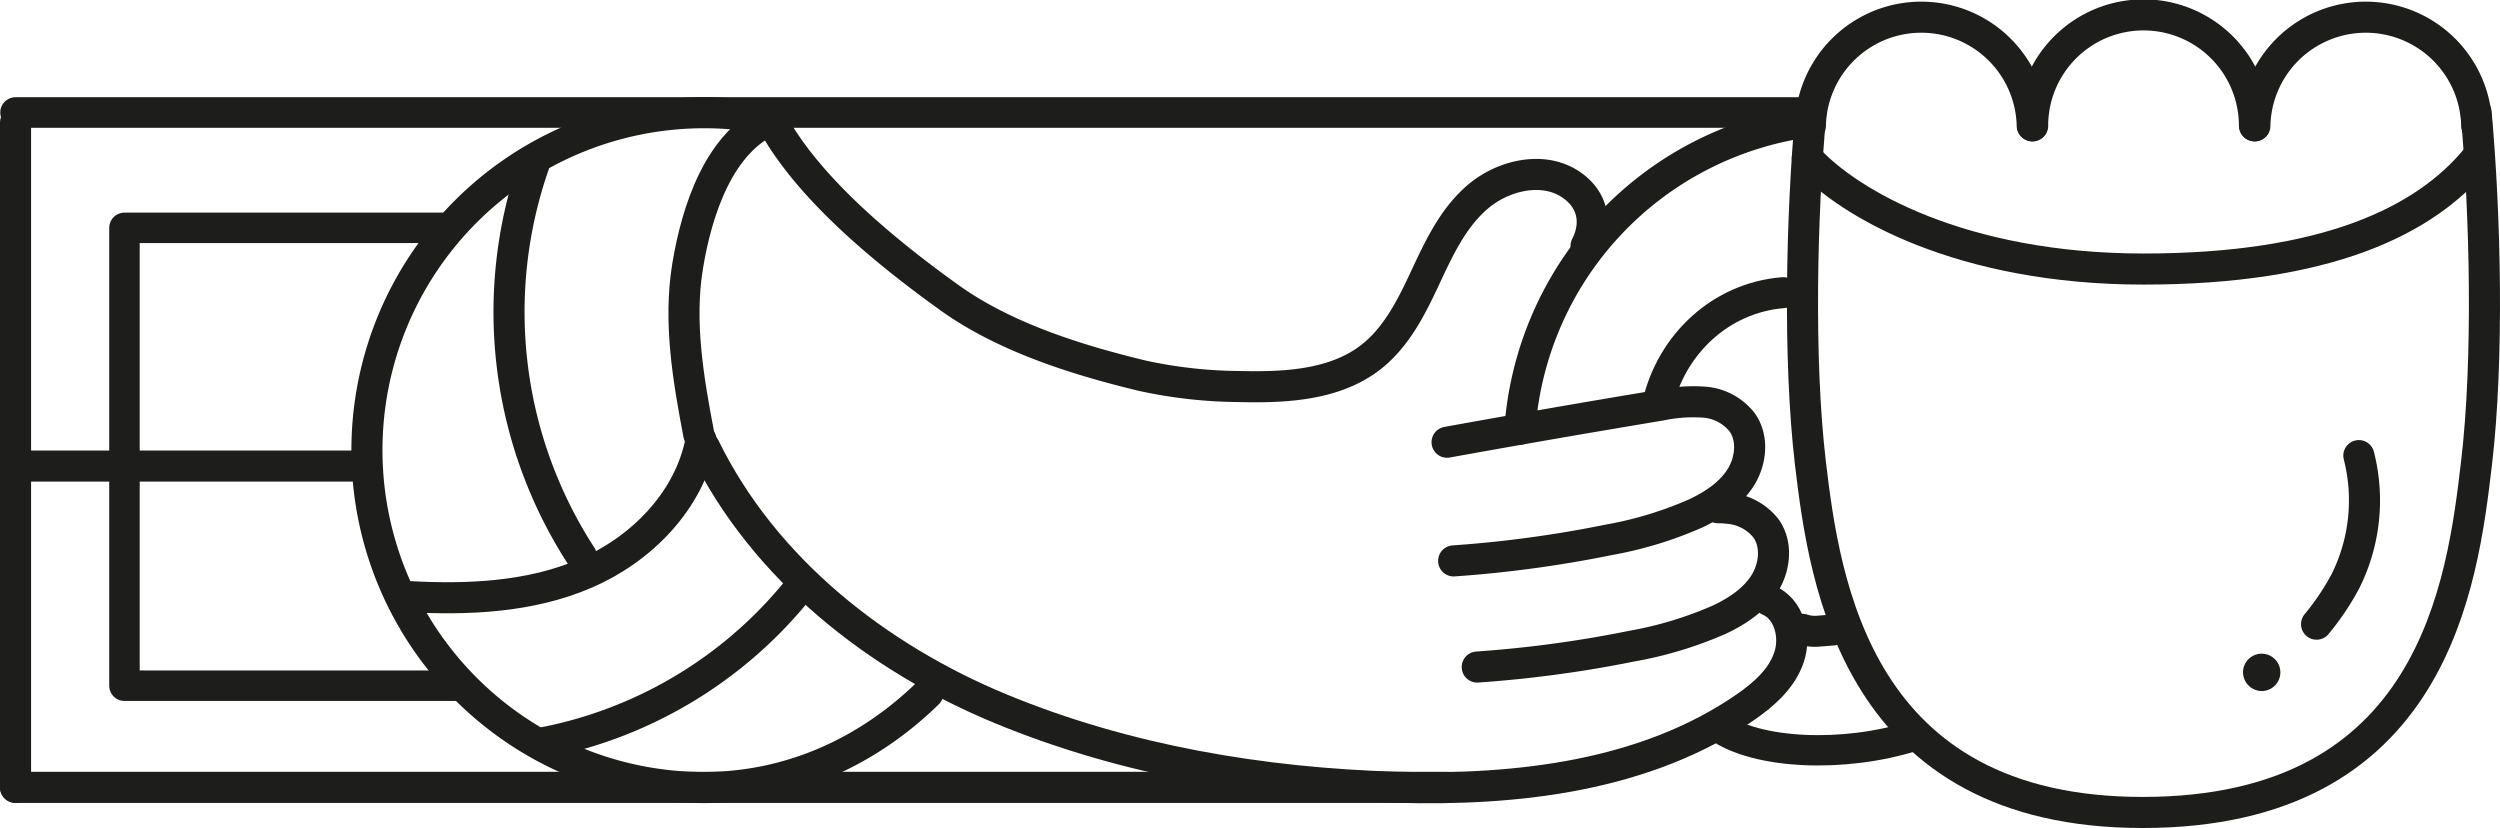 <svg id="Vrstva_1" data-name="Vrstva 1" xmlns="http://www.w3.org/2000/svg" viewBox="0 0 501.96 166.25"><defs><style>.cls-1,.cls-2,.cls-3,.cls-4,.cls-5{fill:none;stroke:#1d1d1b;stroke-linecap:round;stroke-linejoin:round;}.cls-1{stroke-width:6.24px;}.cls-2{stroke-width:6.14px;}.cls-3{stroke-width:6.12px;}.cls-4{stroke-width:6.09px;}.cls-5{stroke-width:6.22px;}.cls-6{fill:#1d1d1b;}</style></defs><path class="cls-1" d="M261.94,199.07C250.16,210.56,234.65,218,216.82,218A67.75,67.75,0,1,1,230.47,83.84" transform="translate(-75.64 -59.87)"/><path class="cls-1" d="M438.32,84.37a67.15,67.15,0,0,0-57.51,61.68" transform="translate(-75.64 -59.87)"/><path class="cls-1" d="M230.47,83.84c-10.42,4.54-14.91,18.2-16.76,29.42s.11,22.69,2.24,33.86" transform="translate(-75.64 -59.87)"/><path class="cls-1" d="M157.52,179.65c12.06.67,24.5.16,35.65-4.63s20.91-14.53,23.23-26.8" transform="translate(-75.64 -59.87)"/><path class="cls-1" d="M182.82,93a90,90,0,0,0,9.52,78.49" transform="translate(-75.64 -59.87)"/><path class="cls-1" d="M350,218" transform="translate(-75.64 -59.87)"/><path class="cls-1" d="M217.44,218" transform="translate(-75.64 -59.87)"/><path class="cls-1" d="M366.19,148.66q21.4-3.87,42.85-7.43a31.64,31.64,0,0,1,8.83-.61,10.69,10.69,0,0,1,7.59,4.07c2.25,3.2,1.77,7.76-.32,11.06s-5.52,5.55-9.06,7.22a76.8,76.8,0,0,1-17.62,5.33,239,239,0,0,1-30.95,4.19" transform="translate(-75.64 -59.87)"/><path class="cls-1" d="M420.59,161.81a17.66,17.66,0,0,1,2.06.12,10.69,10.69,0,0,1,7.6,4.07c2.25,3.2,1.77,7.76-.32,11.06s-5.53,5.55-9.06,7.22a77.1,77.1,0,0,1-17.62,5.33,239.15,239.15,0,0,1-31,4.19" transform="translate(-75.64 -59.87)"/><path class="cls-1" d="M394.1,109.24c2.41-4.73,1.28-9.54-3.27-12.46-5.59-3.6-13.52-1.66-18.53,2.65s-7.82,10.46-10.58,16.36-5.81,12-11.11,16c-7.13,5.38-16.9,5.92-26,5.69a93.94,93.94,0,0,1-19.6-2.17c-13.36-3.22-27.67-7.75-38.72-15.66-12.7-9.11-28.74-22.18-35.86-35.79" transform="translate(-75.64 -59.87)"/><path class="cls-1" d="M217.11,149.71C229,174,251.66,191.9,276.66,202.22s52.36,14.93,79.41,15.72c24.28.71,50.09-2.28,70.07-16.11,3.69-2.56,7.27-5.71,8.71-10s0-9.76-4.19-11.48" transform="translate(-75.64 -59.87)"/><path class="cls-1" d="M236.87,177a87,87,0,0,1-51.78,31.92" transform="translate(-75.64 -59.87)"/><line class="cls-2" x1="361.91" y1="22.59" x2="3.12" y2="22.59"/><line class="cls-1" x1="3.12" y1="158.09" x2="290.56" y2="158.09"/><line class="cls-1" x1="3.12" y1="24.61" x2="3.12" y2="158.09"/><line class="cls-1" x1="3.12" y1="93.58" x2="73.43" y2="93.58"/><polyline class="cls-3" points="92.73 137.68 24.99 137.68 24.99 45.75 90.17 45.75"/><path class="cls-4" d="M420.59,205.78c7.79,5.54,25.22,6.3,39.22,1.88" transform="translate(-75.64 -59.87)"/><path class="cls-1" d="M439.23,82.47c-1.88,20.73-2.53,49.6-.1,70.28C442,177.11,448.5,223,505.83,223c58.52,0,64.21-45.9,67.07-70.26,2.43-20.68,1.78-49.55-.1-70.28" transform="translate(-75.64 -59.87)"/><path class="cls-1" d="M549.26,151.35a36.33,36.33,0,0,1-2.71,25.25,51.67,51.67,0,0,1-5.78,8.59" transform="translate(-75.64 -59.87)"/><path class="cls-5" d="M437.55,186.22a7.59,7.59,0,0,0,3,.39l3.06-.24" transform="translate(-75.64 -59.87)"/><path class="cls-5" d="M433.68,118.63c-12.52,1-22.47,10.34-25.23,22.47" transform="translate(-75.64 -59.87)"/><path class="cls-1" d="M483.68,85.13a22.28,22.28,0,0,0-44.55,0" transform="translate(-75.64 -59.87)"/><path class="cls-1" d="M528.3,85.13a22.27,22.27,0,0,0-44.54,0" transform="translate(-75.64 -59.87)"/><path class="cls-1" d="M572.93,85.13a22.28,22.28,0,0,0-44.55,0" transform="translate(-75.64 -59.87)"/><path class="cls-1" d="M572.93,91.61c-10.44,12.73-30.34,22.28-66.9,22.28s-59.19-13.14-67.51-22.28" transform="translate(-75.64 -59.87)"/><path class="cls-6" d="M529.75,198.62a3.75,3.75,0,1,0-3.75-3.75,3.8,3.8,0,0,0,3.75,3.75Z" transform="translate(-75.64 -59.87)"/></svg>